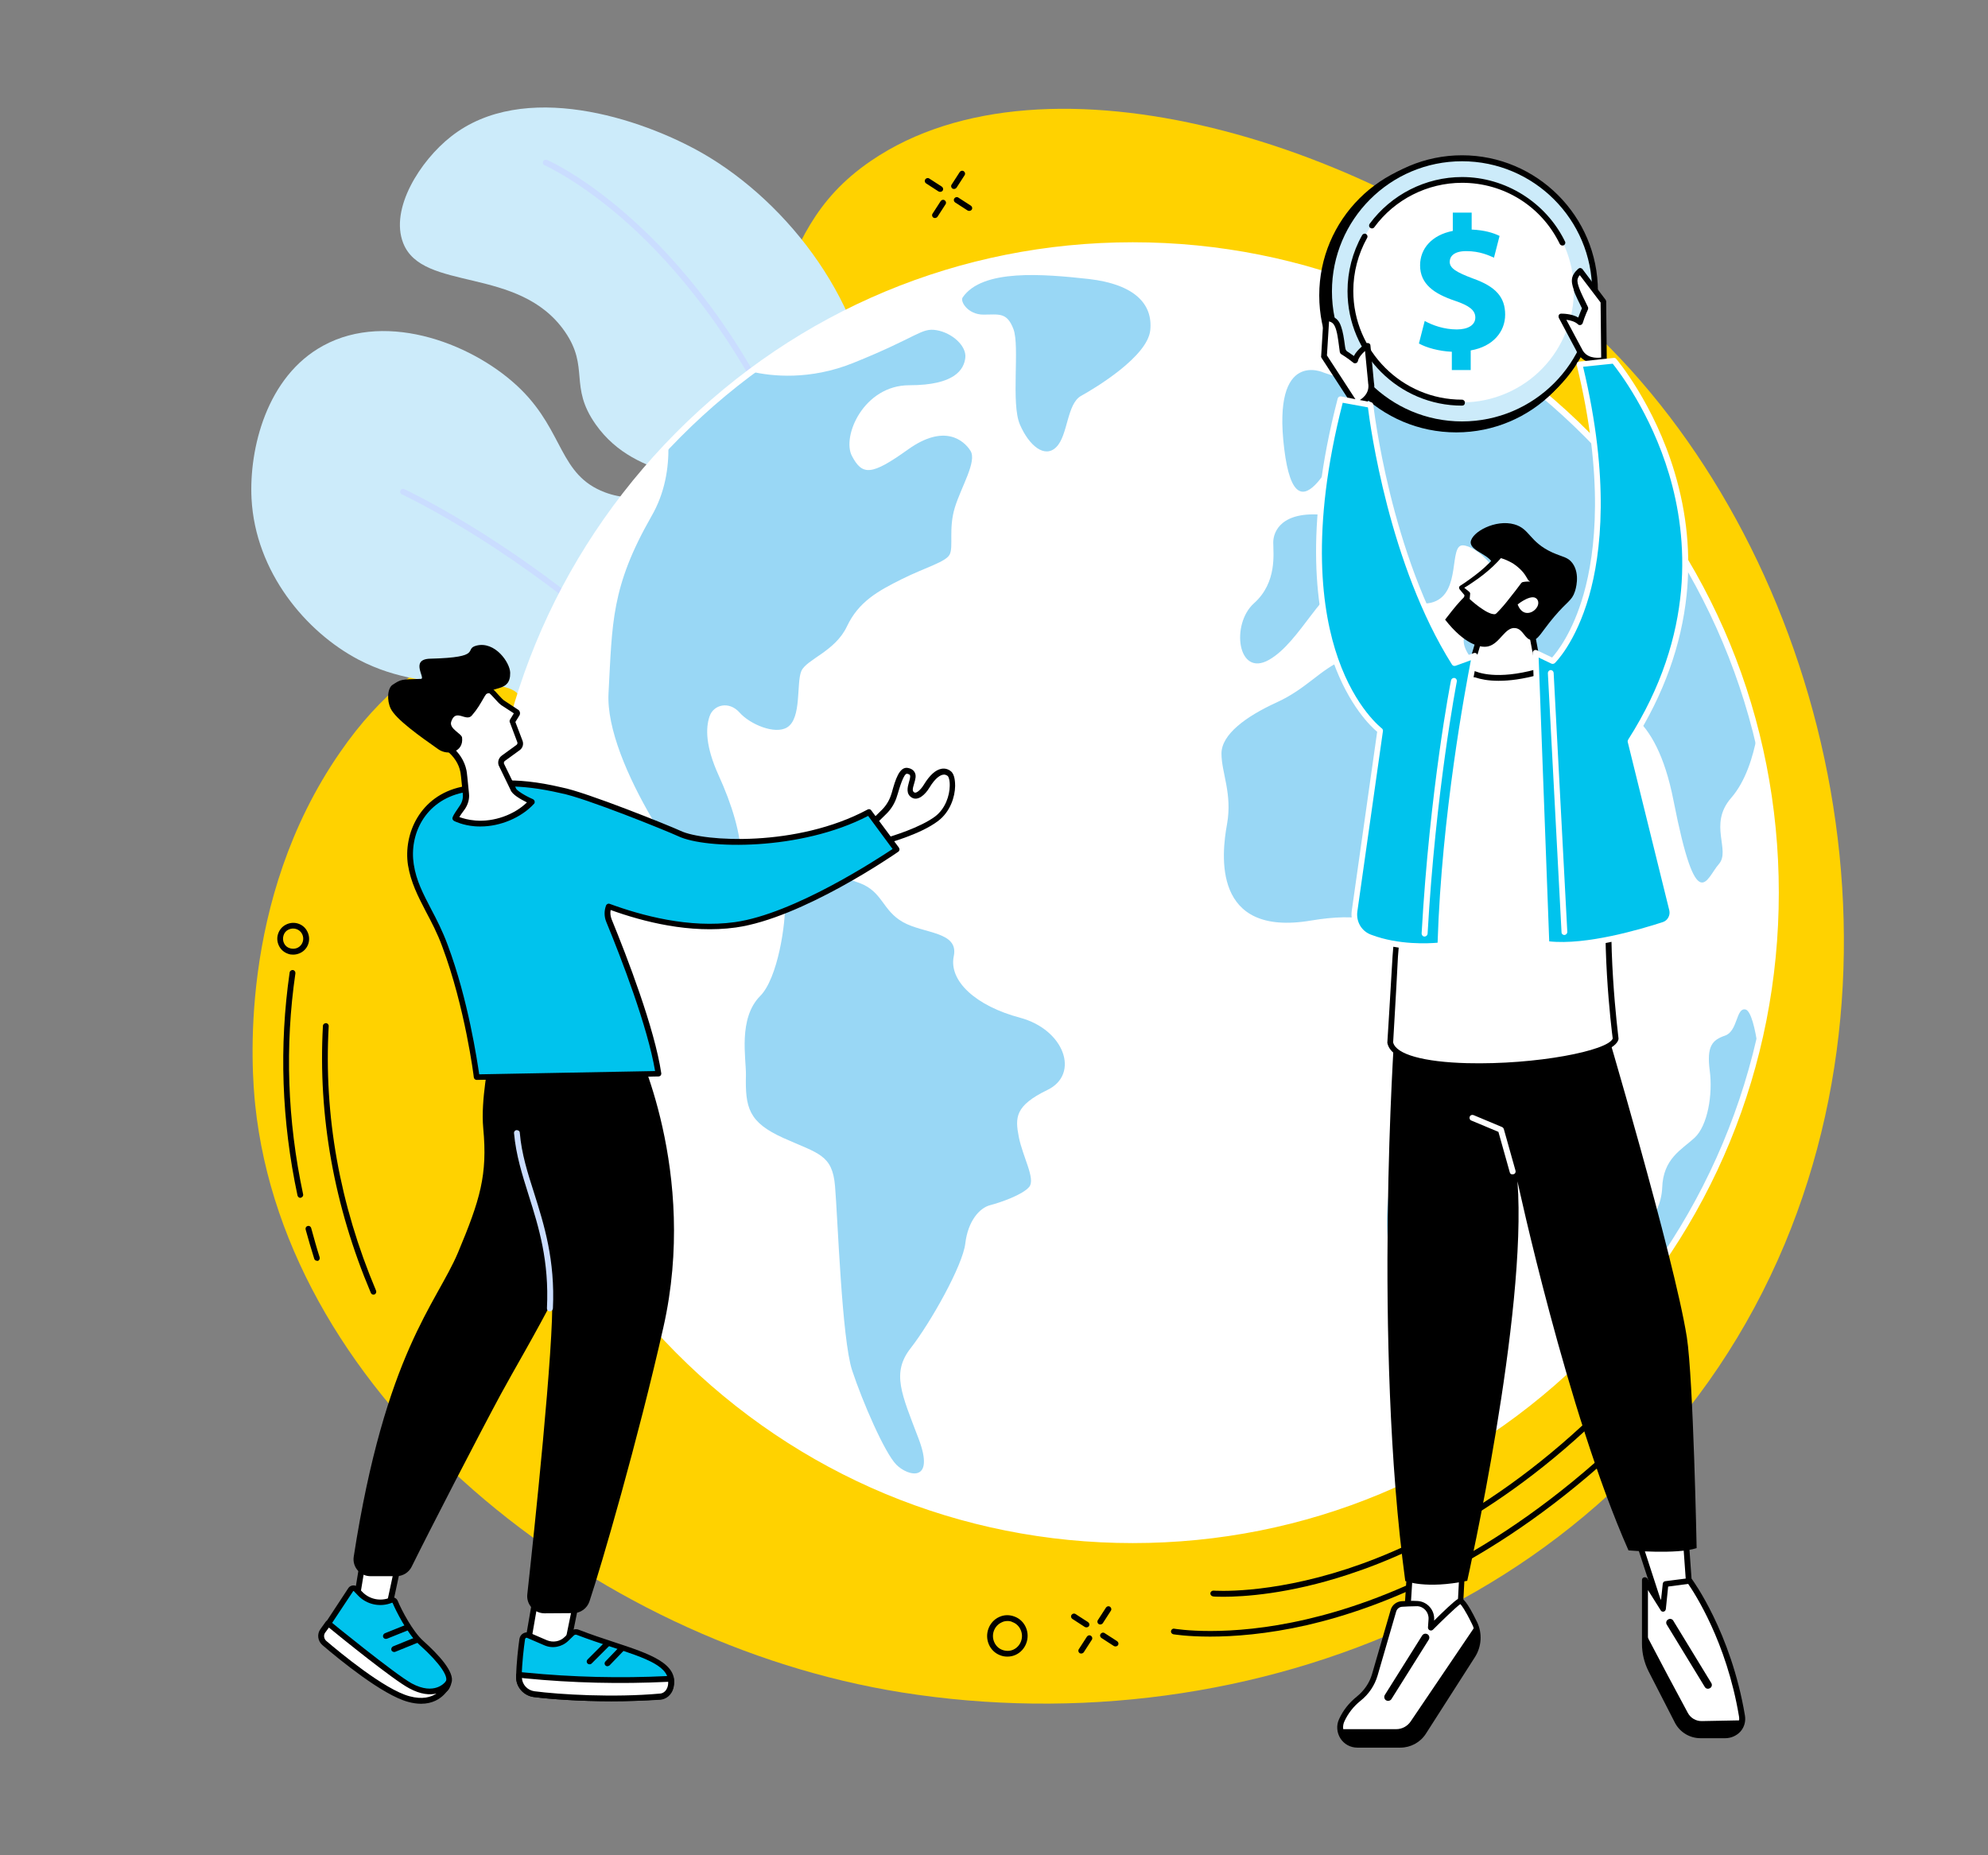 <?xml version="1.0" encoding="utf-8"?>
<!-- Generator: Adobe Illustrator 25.2.1, SVG Export Plug-In . SVG Version: 6.00 Build 0)  -->
<svg version="1.1" id="Layer_1" xmlns="http://www.w3.org/2000/svg" xmlns:xlink="http://www.w3.org/1999/xlink" x="0px" y="0px"
	 viewBox="0 0 1033 964" style="enable-background:new 0 0 1033 964;" xml:space="preserve">
<rect x="0" y="0" width="1033" height="964" fill="#808080" stroke="none"/>
<style type="text/css">
	.st0{fill:#FFD200;}
	.st1{fill:#CCEBFA;}
	.st2{fill:#CADDFF;}
	.st3{fill:#FFFFFF;}
	.st4{fill:#99D7F5;}
	.st5{fill:#00C3ED;}
</style>
<g>
	<path class="st0" d="M331.6,265.7c86.6-87.2,61.8-141.8,121.1-182.2c91.2-62.1,261.4-8.7,361.8,76.7
		c123,104.6,185.1,313.3,112.9,486.2c-77,184-278.2,261.9-458.9,233.1c-161.4-25.7-320-152.9-335.9-305.4
		c-1.7-16.5-9.3-105.9,44-183C220.5,327.4,262.9,334.8,331.6,265.7z"/>
</g>
<g>
	<g>
		<g>
			<path class="st1" d="M457.2,566.3c4.6-11.9,34.6-91.6,20.1-138.3c-2-6.5-5.1-16.6-14.3-24.6c-18.3-16.1-36.7-3.1-51.3-14.8
				c-19.2-15.5,2.7-46.4-18.2-91c-5-10.7-12.8-27.4-30-35.8c-19.2-9.4-30.4,1.2-49.3-6c-23.6-9-21.1-31.1-43.3-53.2
				c-23.4-23.3-69.2-41.4-102.9-23c-29.5,16-38.6,53.7-37.3,79.5c2,38.1,28.2,69.3,55.6,83.7c39.4,20.7,79.2,5.6,84.5,20.6
				c4.9,13.9-29.5,27.6-27.7,53.7c1.2,18.2,19.7,36.1,38.5,40.7c26.1,6.4,41.2-15.5,56.8-7.1c16.3,8.7,7.2,36.8,18.9,62.3
				C367,533.7,392.1,556,457.2,566.3z"/>
		</g>
		<g>
			<path class="st2" d="M458.2,557.6c-0.7,0-1.3-0.5-1.5-1.2c-22.4-105.9-88.6-181.7-140.2-226.6c-55.9-48.7-107.2-72.7-107.7-72.9
				c-0.8-0.3-1.1-1.2-0.7-2c0.3-0.8,1.2-1.1,2-0.7c0.5,0.2,52.1,24.3,108.4,73.3c33,28.8,61.2,60.4,83.7,94
				c28.2,42,47.5,87.2,57.5,134.3c0.2,0.8-0.3,1.6-1.2,1.8C458.4,557.6,458.3,557.6,458.2,557.6z"/>
		</g>
	</g>
	<g>
		<g>
			<path class="st1" d="M457.2,566.3c57.7-131.4,50.2-188.8,29.3-216.6c-6.2-8.3-20.8-23.7-29.7-50.5c-11.5-34.7-2.2-54.7-3.3-83.5
				c-2.3-56.3-43.3-110.2-88.7-136.2c-31.8-18.1-92.9-38.2-130.5-8.5c-15.9,12.5-31.8,37.4-24.8,55.3c10,25.6,60.1,11.6,84,46
				c13,18.8,2,28.3,16,48.2c22.1,31.3,59.9,22.2,67.4,44.4c7.3,21.5-26.7,35.6-21.8,63.2c5.5,31.5,51.8,35.7,53.8,66
				c1.2,18-15,20.3-15.9,41.2c-1.1,25.5,22.2,36.2,43.9,74.1C448.9,530.7,453.9,550.8,457.2,566.3z"/>
		</g>
		<g>
			<path class="st2" d="M458.7,554.3c0,0-0.1,0-0.1,0c-0.8-0.1-1.4-0.8-1.4-1.6c8.1-112-9.9-230.9-48.2-318.1
				c-26.4-60.1-59.3-97.3-82.2-118C302,94.3,283.2,86,283,85.9c-0.8-0.3-1.1-1.2-0.8-2c0.3-0.8,1.2-1.1,2-0.8
				c0.8,0.3,19.4,8.5,44.5,31.1c23.2,20.8,56.4,58.4,83,119.1c17.3,39.5,31.1,87.7,39.9,139.4c10.1,59.6,12.9,120.2,8.6,180.1
				C460.2,553.7,459.5,554.3,458.7,554.3z"/>
		</g>
	</g>
</g>
<g>
	<g>
		<g>
			<path d="M156.1,622.5c-0.7,0-1.3-0.5-1.5-1.2c-8.3-38.8-9.6-77.8-4.1-115.9c0.1-0.8,0.9-1.4,1.7-1.3c0.8,0.1,1.4,0.9,1.3,1.7
				c-5.5,37.8-4.2,76.4,4,114.8c0.2,0.8-0.3,1.6-1.2,1.8C156.3,622.5,156.2,622.5,156.1,622.5z"/>
		</g>
		<g>
			<path d="M164.7,655.2c-0.6,0-1.2-0.4-1.4-1c-1.6-5.1-3.1-10.2-4.5-15.3c-0.2-0.8,0.3-1.6,1.1-1.8c0.8-0.2,1.6,0.3,1.8,1.1
				c1.4,5.1,2.8,10.2,4.4,15.2c0.2,0.8-0.2,1.6-1,1.9C165,655.2,164.9,655.2,164.7,655.2z"/>
		</g>
		<g>
			<path d="M194.1,672.8c-0.6,0-1.1-0.3-1.4-0.9c-19.1-45.2-27.5-91.9-24.9-138.8c0-0.8,0.8-1.4,1.6-1.4c0.8,0,1.5,0.8,1.4,1.6
				c-2.6,46.4,5.7,92.6,24.6,137.4c0.3,0.8,0,1.6-0.8,2C194.4,672.7,194.2,672.8,194.1,672.8z"/>
		</g>
		<g>
			<path d="M152.3,496.1c-0.9,0-1.7-0.1-2.5-0.4c-2.1-0.7-3.8-2.1-4.8-4.1c-1-2-1.2-4.2-0.5-6.3c0.7-2.1,2.1-3.8,4.1-4.8
				c0,0,0,0,0,0c4.1-2.1,9.1-0.5,11.1,3.6c2.1,4.1,0.5,9.1-3.6,11.1C154.9,495.8,153.6,496.1,152.3,496.1z M149.9,483.1
				c-1.3,0.6-2.2,1.7-2.6,3.1c-0.4,1.3-0.3,2.8,0.3,4c0.6,1.3,1.7,2.2,3.1,2.6c1.3,0.4,2.8,0.3,4-0.3c2.6-1.3,3.6-4.5,2.3-7.1
				C155.7,482.8,152.5,481.8,149.9,483.1z"/>
		</g>
	</g>
	<g>
		<g>
			<path d="M571.7,844.2c-0.3,0-0.6-0.1-0.8-0.2c-0.7-0.5-0.9-1.4-0.4-2.1l4.2-6.5c0.5-0.7,1.4-0.9,2.1-0.4c0.7,0.5,0.9,1.4,0.4,2.1
				l-4.2,6.5C572.6,844,572.2,844.2,571.7,844.2z"/>
		</g>
		<g>
			<path d="M561.8,859.3c-0.3,0-0.6-0.1-0.8-0.2c-0.7-0.5-0.9-1.4-0.4-2.1l4.2-6.5c0.5-0.7,1.4-0.9,2.1-0.4c0.7,0.5,0.9,1.4,0.4,2.1
				l-4.2,6.5C562.7,859.1,562.3,859.3,561.8,859.3z"/>
		</g>
		<g>
			<path d="M564.5,845.7c-0.3,0-0.6-0.1-0.8-0.2l-6.5-4.2c-0.7-0.5-0.9-1.4-0.4-2.1c0.5-0.7,1.4-0.9,2.1-0.4l6.5,4.2
				c0.7,0.5,0.9,1.4,0.4,2.1C565.5,845.5,565,845.7,564.5,845.7z"/>
		</g>
		<g>
			<path d="M579.6,855.6c-0.3,0-0.6-0.1-0.8-0.2l-6.5-4.2c-0.7-0.5-0.9-1.4-0.4-2.1c0.5-0.7,1.4-0.9,2.1-0.4l6.5,4.2
				c0.7,0.5,0.9,1.4,0.4,2.1C580.6,855.4,580.1,855.6,579.6,855.6z"/>
		</g>
	</g>
	<g>
		<g>
			<path d="M495.7,98.2c-0.3,0-0.6-0.1-0.8-0.2c-0.7-0.5-0.9-1.4-0.4-2.1l4.2-6.5c0.5-0.7,1.4-0.9,2.1-0.4c0.7,0.5,0.9,1.4,0.4,2.1
				l-4.2,6.5C496.6,98,496.2,98.2,495.7,98.2z"/>
		</g>
		<g>
			<path d="M485.8,113.3c-0.3,0-0.6-0.1-0.8-0.2c-0.7-0.5-0.9-1.4-0.4-2.1l4.2-6.5c0.5-0.7,1.4-0.9,2.1-0.4c0.7,0.5,0.9,1.4,0.4,2.1
				l-4.2,6.5C486.7,113.1,486.3,113.3,485.8,113.3z"/>
		</g>
		<g>
			<path d="M488.5,99.7c-0.3,0-0.6-0.1-0.8-0.2l-6.5-4.2c-0.7-0.5-0.9-1.4-0.4-2.1c0.5-0.7,1.4-0.9,2.1-0.4l6.5,4.2
				c0.7,0.5,0.9,1.4,0.4,2.1C489.5,99.5,489,99.7,488.5,99.7z"/>
		</g>
		<g>
			<path d="M503.6,109.6c-0.3,0-0.6-0.1-0.8-0.2l-6.5-4.2c-0.7-0.5-0.9-1.4-0.4-2.1c0.5-0.7,1.4-0.9,2.1-0.4l6.5,4.2
				c0.7,0.5,0.9,1.4,0.4,2.1C504.6,109.4,504.1,109.6,503.6,109.6z"/>
		</g>
	</g>
	<g>
		<path d="M523.5,860.9c-1.3,0-2.6-0.2-3.8-0.7c-2.7-1-4.8-3.1-5.9-5.7c-2.3-5.4,0.1-11.8,5.4-14.2c2.6-1.2,5.4-1.2,8-0.2
			c2.7,1,4.8,3.1,5.9,5.7c2.3,5.4-0.1,11.8-5.4,14.2C526.4,860.6,524.9,860.9,523.5,860.9z M523.5,842.4c-1,0-2.1,0.2-3,0.7
			c-3.8,1.7-5.6,6.3-3.9,10.2c0.8,1.9,2.3,3.4,4.2,4.1c1.9,0.7,3.9,0.7,5.7-0.1c3.8-1.7,5.6-6.3,3.9-10.2c-0.8-1.9-2.3-3.4-4.2-4.1
			C525.3,842.5,524.4,842.4,523.5,842.4z"/>
	</g>
	<g>
		<g>
			<path d="M635.7,829.8c-3.4,0-5.3-0.1-5.4-0.2c-0.8-0.1-1.4-0.8-1.4-1.6c0.1-0.8,0.8-1.4,1.6-1.4c0.3,0,28.2,2.2,69.5-11.3
				c38.2-12.5,96-41.3,154.6-107.7c0.5-0.6,1.5-0.7,2.1-0.1c0.6,0.5,0.7,1.5,0.1,2.1c-59.1,67-117.6,96-156.1,108.6
				C669.5,828.5,645.8,829.8,635.7,829.8z"/>
		</g>
		<g>
			<path d="M628.8,850.5c-12.1,0-18.9-1.2-19.1-1.2c-0.8-0.2-1.4-0.9-1.2-1.7c0.1-0.8,0.9-1.4,1.7-1.2c0.3,0,27.1,4.8,68.7-4.9
				c38.5-8.9,97.9-32.2,162.3-92.7c0.6-0.6,1.6-0.5,2.1,0.1c0.6,0.6,0.5,1.6-0.1,2.1c-65,61-125,84.5-163.9,93.5
				C658.3,849.3,640.9,850.5,628.8,850.5z"/>
		</g>
	</g>
</g>
<g>
	<g>
		<g>
			<ellipse class="st3" cx="588.6" cy="464" rx="334.2" ry="336.5"/>
		</g>
		<g>
			<g>
				<path class="st4" d="M500.2,154.6c-1.4,2,2.7,8.9,10.8,8.9c8.1,0,12.2-1.4,15.6,7.5c3.4,8.9-1.4,38.8,3.4,49.7
					c4.7,10.9,12.9,17.7,18.9,11.6c6.1-6.1,5.4-22.5,12.9-26.6c7.4-4.1,34.5-20.4,35.9-34.1c1.4-13.6-8.1-23.8-31.8-26.6
					C542.2,142.4,510.4,139.6,500.2,154.6z"/>
			</g>
			<g>
				<path class="st4" d="M412.8,459.8c-3.2,1.8-5.1,5.2-4.9,8.8c0.5,11.4-3.8,39.9-12.9,49c-11.5,11.6-7.3,32.4-7.4,40.9
					c-0.4,17.1,1.3,24.7,19.5,32.9c18.3,8.2,25.4,8.6,26.8,25c1.4,16.3,3.5,79.5,8.9,95.8c5.4,16.3,16.9,42.9,23,49
					c6.1,6.1,20.3,9.5,11.5-13.6c-8.8-23.2-14.2-34.1-4.1-47c10.1-12.9,27.1-42.9,28.4-54.5c1.4-11.6,7.4-18.4,12.9-19.8
					c5.4-1.4,16.9-5.4,20.3-9.5c3.4-4.1-3.4-15.7-5.4-25.9c-2-10.2-2-16.3,14.9-24.5c16.9-8.2,8.8-31.3-14.2-37.5
					c-23-6.1-37.2-19.1-34.5-32c2.7-12.9-15.6-11.6-26.4-17.7c-10.8-6.1-10.5-15.8-22.5-20.3C430.4,452.7,418.9,456.3,412.8,459.8z"
					/>
			</g>
			<g>
				<path class="st4" d="M831.9,445.5c-5.7-8.6-5-22.2,9.3-40.9c11.2-14.7-4.9-29.3-12.3-34.9c-1.4-1-0.7-3.2,0.9-3.4
					c9.2-1,30.5,2.1,39.8,49.8c12.1,61.7,17.1,40.2,23.5,33c6.4-7.2-5.6-20.6,6.4-34.4c7.6-8.7,11.4-21.5,13.4-31.9
					C888.9,284.9,822.2,204,734,161c0.1,10.7-2.4,48.2-46,32.7c0,0-27.1-12.9-20.7,39.5c6.4,52.4,28.5-3.6,32.8-5.7
					c4.3-2.2,15.7-5,10.7,30.1c0,0-0.7,12.2-22.8,10c-22.1-2.2-26.4,8.6-26.4,14.3c0,5.7,2.1,20.8-10,31.6
					c-12.1,10.8-8.6,38.7,7.8,29.4c16.4-9.3,27.8-38.7,42.8-41.6c15-2.9,28.5,16.5,42.8,11.5c14.3-5,7.8-29.4,15-29.4
					c7.1,0,22.1,14.3,20,25.1c-2.1,10.8-24.2,15.8-18.5,28.7c5.7,12.9,17.8,8.6,21.4,17.2c3.6,8.6-17.8,18.7-34.9,7.9
					c-17.1-10.8-20,5-28.5-2.2c-8.6-7.2-9.3-22.2-21.4-17.2c-12.1,5-19.2,15.1-34.9,22.2c-15.7,7.2-28.5,16.5-28.5,26.5
					c0,10,5.7,20.8,2.9,36.6c-2.9,15.8-7.8,58.8,43.5,50.2c51.3-8.6,44.9,17.9,44.9,20.8c0,2.9-0.7,40.2,4.3,46.6
					c5,6.5,16.4,25.1,0,49.5c-16.4,24.4-10,78.9,5,71.7c15-7.2,29.9-35.2,48.5-49.5c18.5-14.3,44.2-76.8,33.5-96.1
					c-10.7-19.4,15-35.2,18.5-48.1C839,460.6,837.6,454.1,831.9,445.5z"/>
			</g>
			<g>
				<path class="st4" d="M347.3,231.2c0.3,12-1.8,25-8.8,37.1c-21,36.8-20.3,55.2-22.3,91.9s44.1,101.6,55.6,108.4
					c11.5,6.8,13.3-9.4,13.3-22.3c0-12.9-4.9-28.5-11.7-43.4c-6.8-15-6.8-24.5-4.7-30.6c2-6.1,10.1-8.2,15.6-2
					c5.4,6.1,18.4,11.6,24.7,7.7c7.7-4.7,4.7-23.1,7.4-29.3c2.7-6.1,17.6-10.2,23.7-23.2c6.1-12.9,16.2-18.4,28.4-24.5
					c12.2-6.1,23-8.9,25-12.9c2-4.1-0.7-13.6,2.7-24.5c3.4-10.9,11.5-23.8,8.1-29.3c-3.4-5.4-13.5-14.3-32.5-0.7
					s-23.7,13.6-29.1,3.4c-5.4-10.2,6.1-36.8,29.8-36.8c23.7,0,28.4-8.2,29.1-14.3c0.7-6.1-6.8-12.9-14.9-14.3
					c-8.1-1.4-9.5,3.4-43.3,17c-22.6,9.1-42.4,7-53.1,4.5C374.9,204.6,360.5,217.4,347.3,231.2z"/>
			</g>
			<g>
				<path class="st4" d="M907,524.6c-5-1.1-3.9,11.3-10.7,13.6c-6.7,2.3-9.5,5.6-7.9,18.1c1.7,12.4-1.1,28.8-7.9,35
					c-6.7,6.2-16.3,10.7-16.8,26c-0.6,15.3-14.6,29.9-23,35c-8.4,5.1-21.3,13-21.3,26c0,8.4-0.2,19.1,1.7,27.3
					c44.5-43.5,77.1-99.3,92.2-162.1C912.1,535.1,909.9,525.3,907,524.6z"/>
			</g>
		</g>
	</g>
	<g>
		<path class="st3" d="M588.6,801.9c-89.7,0-174-35.2-237.4-99c-63.4-63.8-98.3-148.7-98.3-239c0-90.3,34.9-175.1,98.3-239
			c63.4-63.8,147.7-99,237.4-99s174,35.2,237.4,99c63.4,63.8,98.3,148.7,98.3,239c0,90.3-34.9,175.1-98.3,239
			C762.6,766.8,678.3,801.9,588.6,801.9z M588.6,129c-183.4,0-332.7,150.3-332.7,335c0,184.7,149.2,335,332.7,335
			s332.7-150.3,332.7-335C921.3,279.3,772.1,129,588.6,129z"/>
	</g>
</g>
<g>
	<g>
		<g>
			<g>
				<g>
					<polygon class="st3" points="189.7,804 184.3,836.8 201.4,838.6 208,807.8 					"/>
				</g>
				<g>
					<path d="M201.4,840.1c-0.1,0-0.1,0-0.2,0l-17-1.8c-0.4,0-0.8-0.3-1-0.6c-0.3-0.3-0.4-0.7-0.3-1.2l5.4-32.8
						c0.1-0.4,0.3-0.8,0.6-1c0.3-0.2,0.8-0.3,1.2-0.2l18.3,3.8c0.4,0.1,0.7,0.3,1,0.6c0.2,0.3,0.3,0.7,0.2,1.1l-6.6,30.8
						C202.7,839.6,202.1,840.1,201.4,840.1z M186.1,835.5l14.1,1.5l6-28l-15.2-3.2L186.1,835.5z"/>
				</g>
			</g>
			<g>
				<g>
					<g>
						<path class="st5" d="M203.2,831.5c-5.5,2.3-11.9,0.9-16-3.4l-2.2-2.3c-0.8-0.8-2-0.7-2.6,0.2l-11.8,17.8
							c-2.1,2.9-1.8,7.3,0.9,9.8c3.4,3.2,8.6,7.6,14.9,11.1c11.9,6.6,22.2,20.7,34.2,17.1c12-3.6,11.4-4.2,12.7-8
							c1.3-3.8-4.6-11.6-14.3-20.2c-5.9-5.3-11.8-16.8-13.6-21.3C205,831.5,204,831.1,203.2,831.5z"/>
					</g>
					<g>
						<path d="M216.7,884c-7.3,0-13.9-5.2-20.4-10.3c-3.5-2.7-7-5.5-10.7-7.5c-6.5-3.6-11.9-8.1-15.2-11.3c-3.1-3-3.6-8.3-1.1-11.8
							l11.7-17.8c0.5-0.8,1.4-1.3,2.4-1.4c1-0.1,1.9,0.3,2.6,1l2.2,2.3c3.7,3.9,9.4,5.1,14.4,3.1c0.8-0.3,1.7-0.3,2.4,0
							c0.8,0.3,1.4,0.9,1.7,1.7c1.9,4.6,7.7,15.8,13.2,20.7c7.7,6.9,16.6,16.3,14.7,21.8c-0.1,0.3-0.2,0.5-0.2,0.7
							c-1.3,4-2.3,4.9-13.4,8.2C219.5,883.8,218.1,884,216.7,884z M183.7,826.8C183.7,826.8,183.7,826.8,183.7,826.8
							c-0.1,0-0.1,0-0.2,0.1l-11.8,17.8c-1.7,2.4-1.4,5.9,0.7,7.9c3.2,3.1,8.4,7.4,14.6,10.9c3.9,2.1,7.5,5,11.1,7.8
							c7.5,5.9,14.5,11.4,22,9.2c10.4-3.1,10.6-3.7,11.4-6.3c0.1-0.2,0.2-0.5,0.3-0.8c0.8-2.2-2.4-8.4-13.8-18.6
							c-6.4-5.7-12.4-18-14-21.8c0-0.1-0.2-0.1-0.3-0.1c-6.1,2.5-13.2,1-17.7-3.8l-2.2-2.3C183.8,826.8,183.8,826.8,183.7,826.8z"/>
					</g>
				</g>
				<g>
					<path d="M200.5,851.7c-0.6,0-1.2-0.4-1.4-0.9c-0.3-0.8,0.1-1.6,0.8-2l11.2-4.5c0.8-0.3,1.6,0.1,2,0.8c0.3,0.8-0.1,1.6-0.8,2
						l-11.2,4.5C200.8,851.6,200.6,851.7,200.5,851.7z"/>
				</g>
				<g>
					<path d="M204.8,858.5c-0.6,0-1.2-0.4-1.4-0.9c-0.3-0.8,0.1-1.6,0.8-2l11.8-4.8c0.8-0.3,1.6,0.1,2,0.8c0.3,0.8-0.1,1.6-0.8,2
						l-11.8,4.8C205.2,858.5,205,858.5,204.8,858.5z"/>
				</g>
				<g>
					<g>
						<path class="st3" d="M232.9,874.8c0,0-6.1,8.6-19.6,1.3c-8.9-4.8-42.8-32.5-42.8-32.5l-2.8,3.9c-1.4,2-1.1,4.7,0.8,6.3
							c8.4,7.2,30.9,25.7,43.9,29.2C228.6,887.3,232.9,874.8,232.9,874.8z"/>
					</g>
					<g>
						<path d="M218.8,885.4c-2,0-4.3-0.3-6.8-1c-13.1-3.5-35.5-21.8-44.5-29.5c-2.4-2.1-2.9-5.7-1-8.3l2.8-3.9
							c0.2-0.3,0.6-0.6,1-0.6c0.4-0.1,0.8,0.1,1.1,0.3c0.3,0.3,33.8,27.6,42.5,32.4c12,6.5,17.4-0.6,17.6-0.9
							c0.4-0.6,1.3-0.8,1.9-0.4c0.7,0.3,1,1.1,0.7,1.8C234.3,875.4,230.7,885.4,218.8,885.4z M170.9,845.8l-1.9,2.6
							c-1,1.3-0.7,3.2,0.5,4.3c6.9,5.9,30.4,25.4,43.3,28.8c6.7,1.8,11.1,0.5,14-1.4c-3.5,0.8-8.2,0.5-14.1-2.7
							C204.5,873.1,177.1,850.9,170.9,845.8z"/>
					</g>
				</g>
			</g>
		</g>
		<g>
			<g>
				<g>
					<polygon class="st3" points="282,809.6 274.2,854.9 293,864 303.1,814.7 					"/>
				</g>
				<g>
					<path d="M293,865.5c-0.2,0-0.4,0-0.7-0.1l-18.9-9.1c-0.6-0.3-0.9-0.9-0.8-1.6l7.8-45.3c0.1-0.4,0.3-0.8,0.7-1
						c0.3-0.2,0.8-0.3,1.2-0.2l21.1,5.1c0.8,0.2,1.3,1,1.1,1.8l-10,49.3c-0.1,0.5-0.4,0.8-0.8,1C293.5,865.5,293.2,865.5,293,865.5z
						 M275.8,854l16.1,7.8l9.4-46l-18.1-4.4L275.8,854z"/>
				</g>
			</g>
			<g>
				<g>
					<g>
						<path class="st5" d="M271.3,851.8c-0.6,4.3-1.6,12.4-1.7,19.6c-0.1,4.5,3.3,8.3,7.8,8.9c12.6,1.6,41.3,3.4,65.7,1.2
							c1.7-0.2,4.6-1.4,5.4-5.6c2.8-14.1-21.6-17.5-48.3-27.7c-1-0.4-2.2-0.2-3,0.6l-2.9,2.8c-2.9,2.8-7.2,3.6-10.8,2l-8.8-3.8
							C273.2,849.2,271.5,850.2,271.3,851.8z"/>
					</g>
					<g>
						<path d="M317.7,884.1c-16.4,0-31.8-1.1-40.4-2.2c-5.2-0.7-9.2-5.2-9.1-10.4c0.1-7.3,1.1-15.5,1.7-19.8c0.2-1.2,0.9-2.3,2-2.9
							c1.1-0.6,2.4-0.7,3.5-0.2l8.8,3.8c3.1,1.3,6.8,0.7,9.2-1.7l2.9-2.8c1.2-1.2,3-1.6,4.6-0.9c6.2,2.4,12.2,4.4,18,6.3
							c18.8,6.2,33.6,11.1,31.2,23.2c-0.9,4.6-4.2,6.5-6.8,6.8C334.9,883.8,326.1,884.1,317.7,884.1z M272.8,852
							c-0.6,4.2-1.6,12.2-1.7,19.4c0,3.7,2.7,6.9,6.5,7.4c13,1.7,41.2,3.4,65.3,1.2c0.6,0,3.4-0.5,4.1-4.4
							c1.9-9.5-11.2-13.8-29.2-19.7c-5.8-1.9-11.8-3.9-18.1-6.3c-0.5-0.2-1.1-0.1-1.5,0.3l-2.9,2.8c-3.3,3.2-8.2,4.2-12.5,2.3
							l-8.8-3.8c-0.4-0.2-0.7,0-0.8,0C273,851.5,272.8,851.7,272.8,852z"/>
					</g>
				</g>
				<g>
					<g>
						<path class="st3" d="M269.7,870.3c0,0,0,0.7,0,1.1c-0.1,4.5,3.3,8.3,7.8,8.9c12.6,1.6,41.3,3.4,65.7,1.2
							c1.7-0.2,4.6-1.4,5.4-5.6c0.3-1.3,0.1-3.6,0.1-3.6l-1.7,0.1c-24.6,1.2-49.4,0.6-73.9-1.8L269.7,870.3z"/>
					</g>
					<g>
						<path d="M317.7,884.1c-16.4,0-31.8-1.1-40.4-2.2c-5.2-0.7-9.2-5.2-9.1-10.4l0-1.1c0-0.4,0.2-0.8,0.5-1.1
							c0.3-0.3,0.7-0.4,1.1-0.4l3.3,0.3c24.4,2.4,49.2,3,73.7,1.8l1.7-0.1c0.8,0,1.5,0.6,1.6,1.4c0,0.3,0.2,2.6-0.1,4
							c-0.9,4.6-4.2,6.5-6.8,6.8C334.9,883.8,326.1,884.1,317.7,884.1z M271.2,872c0.2,3.5,2.9,6.4,6.5,6.9
							c13,1.7,41.2,3.4,65.3,1.2c0.6,0,3.4-0.5,4.1-4.4c0.1-0.4,0.1-1.1,0.1-1.7l-0.2,0c-24.6,1.2-49.6,0.6-74.1-1.8L271.2,872z"/>
					</g>
				</g>
				<g>
					<path d="M306.4,864.9c-0.4,0-0.8-0.1-1.1-0.4c-0.6-0.6-0.6-1.5,0-2.1l9.4-9.4c0.6-0.6,1.5-0.6,2.1,0c0.6,0.6,0.6,1.5,0,2.1
						l-9.4,9.4C307.1,864.8,306.7,864.9,306.4,864.9z"/>
				</g>
				<g>
					<path d="M315.6,865.9c-0.4,0-0.7-0.1-1-0.4c-0.6-0.6-0.6-1.5,0-2.1l7.5-7.8c0.6-0.6,1.5-0.6,2.1,0c0.6,0.6,0.6,1.5,0,2.1
						l-7.5,7.8C316.3,865.7,316,865.9,315.6,865.9z"/>
				</g>
			</g>
		</g>
		<g>
			<g>
				<path d="M253.7,549.4c0.6,2.5-4,21.7-2.6,36.9c2.3,24.3-1.6,37.1-13.1,64.6c-11.2,26.6-37.8,52.1-54.2,158.1
					c-0.8,5.3,3.3,10.1,8.7,10.1H206c3.3,0,6.4-1.9,7.9-4.9c8.7-17.7,35.7-70,46.3-89.6c12.4-23,47.9-80.7,49.6-108.2
					c1.7-25.9-0.6-62.9-0.9-67c0-0.2-0.2-0.4-0.4-0.4L253.7,549.4z"/>
			</g>
			<g>
				<path d="M330,542.3c0,0,33,66.6,14.7,147.5c-13.2,58.5-32.2,123.8-38.4,142.4c-1.2,3.6-4.6,6.1-8.4,6.1l-14.9,0.1
					c-5.4,0-9.6-4.6-9-9.9c3.4-30.8,14-130.7,12.9-154.8c-1.9-39.7-12.1-56-14.5-83.9c-2.6-30.4,4.1-46.3,4.1-46.3L330,542.3z"/>
			</g>
			<g>
				<path class="st2" d="M285.7,681.5C285.7,681.5,285.7,681.5,285.7,681.5c-0.9,0-1.5-0.7-1.5-1.6c1.2-24.7-4.2-42-9.5-58.8
					c-3.4-10.8-6.6-21-7.6-32.2c-0.1-0.8,0.5-1.6,1.4-1.6c0.8,0,1.6,0.5,1.6,1.4c0.9,10.9,4.1,20.9,7.5,31.5
					c5.1,16.2,10.9,34.6,9.7,59.8C287.2,680.8,286.5,681.5,285.7,681.5z"/>
			</g>
		</g>
	</g>
	<g>
		<g>
			<g>
				<path class="st3" d="M452.4,428.8l7-6.9c2.5-2.5,4.3-5.6,5.3-9c1.6-5.7,3.6-13,6.9-12.3c6.8,1.5-2,9.7,2.8,12.6
					c2.5,1.5,5.7-2.3,7.1-4.6c4.8-7.8,9.1-8.8,11.9-6.4c2.8,2.4,2.6,16.3-6.6,23.3c-9.3,7.1-27.5,11.9-27.5,11.9L452.4,428.8z"/>
			</g>
			<g>
				<path d="M459.2,438.9c-0.5,0-0.9-0.2-1.2-0.6l-6.8-8.6c-0.5-0.6-0.4-1.5,0.1-2l7-6.9c2.3-2.3,4-5.2,4.9-8.3l0.2-0.6
					c1.8-6.5,3.9-13.8,8.5-12.8c1.6,0.3,2.7,1.1,3.3,2.1c1.1,1.8,0.4,3.9-0.2,6c-0.9,2.9-1,4,0.1,4.6c1.1,0.7,3.5-1.6,5-4.1
					c3-4.9,6.1-7.7,9.2-8.2c1.8-0.3,3.5,0.2,4.9,1.4c2,1.7,2.1,5.9,2.1,7.6c-0.1,5.6-2.5,13.3-8.8,18.1
					c-9.4,7.2-27.3,11.9-28.1,12.1C459.5,438.9,459.3,438.9,459.2,438.9z M454.5,428.9l5.3,6.7c3.8-1.1,18.3-5.5,26.1-11.3
					c5.4-4.1,7.5-10.9,7.6-15.8c0.1-3.1-0.6-4.8-1-5.2c-0.8-0.6-1.6-0.9-2.5-0.7c-1.2,0.2-3.8,1.3-7.1,6.8c-2.2,3.6-5.9,7-9.1,5.1
					c-3.2-1.9-2.2-5.5-1.5-8c0.4-1.4,0.9-3,0.5-3.7c-0.2-0.4-0.9-0.6-1.4-0.7c-1.8-0.4-4,7.4-5,10.7l-0.2,0.6c-1,3.6-3,7-5.7,9.6
					L454.5,428.9z"/>
			</g>
		</g>
		<g>
			<g>
				<path class="st5" d="M451.5,422.1c-35.7,19.2-85.1,17.5-98.4,11.2c-5.5-2.6-48.9-20.1-61.5-22.5c-27.2-6.4-40.4-2.6-51.4-0.3
					c-19.7,4.2-29.3,22-26.6,39c2.3,14.8,11.1,24.5,17.6,42c12.1,32.2,16.5,68.3,16.5,68.3l94.5-1.7c-3.5-23.4-17.8-60.4-25.7-79.7
					c-1-2.5-1-5.1-0.1-7.3c16.3,6.1,41.3,12.9,65.8,9.5c34.4-4.8,83.8-39.2,83.8-39.2L451.5,422.1z"/>
			</g>
			<g>
				<path d="M247.7,561.2c-0.8,0-1.4-0.6-1.5-1.3c0-0.4-4.5-36.3-16.4-68c-2.6-7.1-5.6-12.7-8.5-18.2c-4.2-8.1-7.8-15.1-9.3-24.1
					c-2.5-16.3,6.3-36.1,27.8-40.7c0.7-0.2,1.4-0.3,2.2-0.5c10.7-2.4,24.1-5.3,49.9,0.8c12.6,2.4,56,19.9,61.8,22.6
					c11.8,5.6,60.4,8.6,97.1-11.1c0.7-0.4,1.5-0.2,1.9,0.4l14.4,19.4c0.2,0.3,0.3,0.7,0.3,1.1c-0.1,0.4-0.3,0.8-0.6,1
					c-2,1.4-50.1,34.6-84.5,39.4c-23.7,3.3-48.1-3-65-9.1c-0.3,1.6-0.1,3.2,0.5,4.8c8.1,19.8,22.3,56.6,25.8,80
					c0.1,0.4-0.1,0.9-0.3,1.2c-0.3,0.3-0.7,0.5-1.1,0.5L247.7,561.2C247.7,561.2,247.7,561.2,247.7,561.2z M264.3,408.7
					c-9.1,0-15.8,1.5-21.6,2.7c-0.7,0.2-1.5,0.3-2.2,0.5c-19.9,4.3-27.9,22-25.5,37.3c1.3,8.5,4.9,15.3,9,23.2
					c2.8,5.3,5.9,11.3,8.6,18.6c10.7,28.5,15.4,60.5,16.4,67.3l91.4-1.7c-3.9-23.1-17.5-58.4-25.4-77.6c-1.1-2.7-1.1-5.7-0.1-8.4
					c0.3-0.8,1.2-1.2,1.9-0.9c16.6,6.1,41.3,12.8,65.1,9.5c30.6-4.3,73.9-32.7,81.9-38L451.1,424c-35.2,18.3-84.4,17.3-98.6,10.6
					c-5.8-2.7-48.7-20.1-61.1-22.4C280.2,409.6,271.5,408.7,264.3,408.7z"/>
			</g>
		</g>
	</g>
	<g>
		<g>
			<g>
				<path class="st3" d="M266.6,409.9l-6.2-12.7c-0.4-1.2,0-2.5,1-3.3l7.7-5.6c1-0.7,1.3-2,0.9-3.2l-3.9-10.4l2.4-4
					c0.2-0.3,0.1-0.7-0.2-0.9l-7.3-4.8c-2.5-1.9-6-7.2-7.3-6.3c0,0-31.3,5.9-28.1,21.5c0.5,2.3,1.8,4.2,3.6,5.6l3.8,2.9
					c3.9,2.9,6.7,7.1,7.7,11.9c0.2,1,0.9,7.6,1.3,11.9c0.2,2.5-0.4,4.9-1.9,6.9c-1.8,2.5-4,5.7-3.5,5.7c0,0,4.1,2,10.1,2.5
					c10.6,0.9,22.4-3.4,29.5-11.4C276.3,416.5,267.4,412.5,266.6,409.9z"/>
			</g>
			<g>
				<path d="M249.7,429.5c-1,0-2,0-3-0.1c-6.2-0.5-10.4-2.6-10.6-2.7c-0.3-0.1-0.6-0.4-0.8-0.7c-0.5-0.9-0.4-1.5,3.6-7.3
					c1.2-1.7,1.8-3.8,1.6-5.9c-0.9-9.6-1.2-11.4-1.3-11.7c-0.8-4.2-3.4-8.1-7.1-11l-3.8-2.9c-2.2-1.7-3.7-4-4.2-6.5
					c-0.7-3.3,0-6.5,1.9-9.4c6.3-9.5,24.8-13.4,27.2-13.9c1.8-0.8,3.6,1.2,5.8,3.7c1,1.1,2,2.2,2.9,2.9l7.3,4.8c1,0.6,1.3,2,0.7,3
					l-2.1,3.4l3.7,9.7c0.7,1.8,0.1,3.8-1.4,4.9l-7.7,5.6c-0.5,0.3-0.7,1-0.5,1.5l6.1,12.5c0,0.1,0.1,0.2,0.1,0.3
					c0.3,1,4.4,3.7,8.8,5.6c0.4,0.2,0.8,0.6,0.9,1.1c0.1,0.5,0,1-0.3,1.3C270.9,424.9,260,429.5,249.7,429.5z M238.7,424.6
					c1.6,0.6,4.6,1.5,8.3,1.8c9.6,0.8,20.1-2.9,26.8-9.4c-3.2-1.6-7.7-4.1-8.5-6.5l-6.1-12.6c0-0.1-0.1-0.1-0.1-0.2
					c-0.6-1.8,0-3.8,1.6-5l7.7-5.6c0.4-0.3,0.6-0.9,0.4-1.4l-3.9-10.4c-0.2-0.4-0.1-0.9,0.1-1.3l2-3.3l-6.6-4.3c0,0-0.1,0-0.1-0.1
					c-1.1-0.8-2.2-2.1-3.3-3.3c-0.9-1-2.2-2.4-2.8-2.8c0,0,0,0,0,0c-0.2,0-19.5,3.8-25.4,12.6c-1.5,2.2-2,4.6-1.5,7.1
					c0.4,1.8,1.5,3.5,3.1,4.8l3.8,2.9c4.3,3.3,7.2,7.8,8.2,12.8c0.2,0.8,0.6,4.9,1.3,12c0.3,2.8-0.5,5.6-2.1,8
					C240,422.6,239.1,423.8,238.7,424.6z"/>
			</g>
		</g>
		<g>
			<path d="M247.6,335.5c-7,1.8,3.9,6.1-23.9,6.8c-11.1,0.2-2.2,10.5-5,10.5c-10.6,0.3-10.2,0.2-14.6,3c-2.9,1.8-3.1,8.3-1.1,12.4
				c2.6,5.5,15.1,14.4,24.8,21.2c5,3.5,13.2,1.4,12.3-6.1c-0.2-2.1-7-4.6-5.6-8.4c2.4-7,7.7,0.5,10.7-3.1c3-3.5,4-5.4,6.8-10.2
				c3.4-5.7,13.3-1.5,13.1-12C265,344.3,257.2,333.1,247.6,335.5z"/>
		</g>
	</g>
</g>
<g>
	<g>
		<g>
			<g>
				<circle cx="756.7" cy="153.5" r="71.2"/>
			</g>
		</g>
		<g>
			<g>
				
					<ellipse transform="matrix(1.833691e-02 -1 1 1.833691e-02 594.468 908.213)" class="st1" cx="759.7" cy="151.4" rx="69.1" ry="69.1"/>
			</g>
			<g>
				<path d="M759.7,221.9c-38.9,0-70.6-31.7-70.6-70.6s31.7-70.6,70.6-70.6c38.9,0,70.6,31.7,70.6,70.6S798.7,221.9,759.7,221.9z
					 M759.7,83.8c-37.3,0-67.6,30.3-67.6,67.6s30.3,67.6,67.6,67.6c37.3,0,67.6-30.3,67.6-67.6S797,83.8,759.7,83.8z"/>
			</g>
		</g>
		<g>
			<ellipse transform="matrix(0.918 -0.397 0.397 0.918 2.267 313.707)" class="st3" cx="759.7" cy="151.4" rx="58" ry="58"/>
		</g>
		<g>
			<path d="M811.9,127.6c-0.6,0-1.1-0.3-1.4-0.8c-9.5-19.6-29-31.8-50.8-31.8c-17.9,0-35,8.6-45.6,23.1c-0.5,0.7-1.4,0.8-2.1,0.3
				c-0.7-0.5-0.8-1.4-0.3-2.1c11.2-15.2,29.1-24.3,48-24.3c22.6,0,43.6,13.2,53.5,33.5c0.4,0.7,0.1,1.6-0.7,2
				C812.4,127.5,812.1,127.6,811.9,127.6z"/>
		</g>
		<g>
			<path d="M759.7,210.8c-32.8,0-59.5-26.7-59.5-59.5c0-10.2,2.6-20.2,7.6-29.1c0.4-0.7,1.3-1,2-0.6c0.7,0.4,1,1.3,0.6,2
				c-4.7,8.4-7.2,17.9-7.2,27.6c0,31.1,25.3,56.5,56.5,56.5c0.8,0,1.5,0.7,1.5,1.5C761.2,210.2,760.6,210.8,759.7,210.8z"/>
		</g>
		<g>
			<g>
				<path class="st5" d="M754.4,192.3v-9.5c-6.7-0.3-13.2-2.1-17.1-4.3l3-11.7c4.2,2.3,10.1,4.4,16.7,4.4c5.7,0,9.6-2.2,9.6-6.2
					c0-3.8-3.2-6.2-10.6-8.7c-10.7-3.6-18.1-8.6-18.1-18.4c0-8.8,6.2-15.8,17-17.9v-9.5h9.8v8.8c6.7,0.3,11.2,1.7,14.5,3.3
					l-2.9,11.3c-2.6-1.1-7.2-3.4-14.4-3.4c-6.5,0-8.6,2.8-8.6,5.6c0,3.3,3.5,5.4,12,8.6c11.9,4.2,16.8,9.7,16.8,18.8
					c0,8.9-6.3,16.6-17.9,18.6v10.2H754.4z"/>
			</g>
		</g>
	</g>
	<g>
		<g>
			<g>
				<polygon class="st3" points="849.8,795.9 866.6,847.3 879.3,846.4 875.5,793.3 				"/>
			</g>
			<g>
				<path d="M866.6,848.8c-0.6,0-1.2-0.4-1.4-1l-16.8-51.5c-0.1-0.4-0.1-0.9,0.2-1.3c0.2-0.4,0.7-0.6,1.1-0.7l25.7-2.5
					c0.4,0,0.8,0.1,1.1,0.3c0.3,0.3,0.5,0.6,0.5,1l3.8,53.1c0,0.4-0.1,0.8-0.4,1.1c-0.3,0.3-0.6,0.5-1,0.5l-12.7,0.9
					C866.7,848.8,866.7,848.8,866.6,848.8z M851.8,797.2l15.8,48.6l10.1-0.7l-3.6-50.1L851.8,797.2z"/>
			</g>
		</g>
		<g>
			<g>
				<g>
					<path class="st3" d="M854.8,854.3v-33.2l9.4,14.9l1.3-12.9l12.5-1.6c0,0,19.9,26.5,27.2,70.1c0.9,5.3-3.2,10.2-8.6,10.2h-12.9
						c-5,0-9.5-2.7-11.8-7.1l-13.7-26.9C855.9,863.7,854.8,859,854.8,854.3z"/>
				</g>
				<g>
					<path d="M896.5,903.3h-12.9c-5.5,0-10.6-3-13.2-7.9l-13.8-26.9c-2.2-4.4-3.4-9.3-3.4-14.2v-33.2c0-0.7,0.4-1.3,1.1-1.4
						c0.6-0.2,1.3,0.1,1.7,0.6l7.1,11.2l0.9-8.5c0.1-0.7,0.6-1.2,1.3-1.3l12.5-1.6c0.5-0.1,1.1,0.2,1.4,0.6
						c0.2,0.3,20.2,27.3,27.5,70.8c0.5,3-0.3,6-2.3,8.3C902.4,902,899.5,903.3,896.5,903.3z M856.3,826.3v28c0,4.5,1.1,8.9,3.1,12.9
						l13.7,26.9c2.1,3.9,6.1,6.3,10.5,6.3h12.9c2.1,0,4.2-0.9,5.5-2.6c1.4-1.6,2-3.8,1.6-5.9c-6.5-38.9-23.3-64.3-26.4-68.8
						l-10.4,1.4l-1.2,11.7c-0.1,0.6-0.5,1.2-1.1,1.3c-0.6,0.2-1.3-0.1-1.6-0.7L856.3,826.3z"/>
				</g>
			</g>
			<g>
				<path d="M887.5,877.6c-0.7,0-1.3-0.3-1.7-1l-19.7-32.3c-0.6-0.9-0.3-2.2,0.7-2.7c0.9-0.6,2.2-0.3,2.7,0.7l19.7,32.3
					c0.6,0.9,0.3,2.2-0.7,2.7C888.2,877.5,887.8,877.6,887.5,877.6z"/>
			</g>
			<g>
				<path d="M884.4,894.4c-3.1,0.1-6-1.6-7.4-4.3c-4.9-9-15.9-29.7-22.1-41.6v5.8c0,4.7,1.1,9.4,3.3,13.6l13.7,26.9
					c2.3,4.4,6.9,7.1,11.8,7.1h12.9c4.6,0,8.3-3.5,8.7-7.9L884.4,894.4z"/>
			</g>
		</g>
		<g>
			<g>
				<path class="st3" d="M733.5,802.2l-3.9,61.2c0,0,20.9-2.8,28.8-20.4l2.2-42.1L733.5,802.2z"/>
			</g>
			<g>
				<path d="M729.6,864.9c-0.4,0-0.7-0.1-1-0.4c-0.3-0.3-0.5-0.7-0.5-1.2l3.9-61.2c0-0.8,0.7-1.4,1.4-1.4l27.1-1.4
					c0.4,0,0.8,0.1,1.1,0.4c0.3,0.3,0.5,0.7,0.4,1.1l-2.2,42.1c0,0.2-0.1,0.4-0.1,0.5c-8.2,18.2-29.1,21.2-30,21.3
					C729.7,864.9,729.7,864.9,729.6,864.9z M735,803.6l-3.7,57.9c5.1-1.1,19.5-5.5,25.7-19l2.1-40.2L735,803.6z"/>
			</g>
		</g>
		<g>
			<g>
				<g>
					<path class="st3" d="M728.4,833.5c2.2-0.1,5.2-0.3,8.1-0.1c4.3,0.3,7.5,4,7.2,8.3l-0.3,4.3c0,0,12.5-12.6,15-13.9
						c1.4-0.7,4.9,5.6,7.7,11.4c2.6,5.3,2.3,11.6-0.9,16.6l-25.6,40c-2.6,4.1-7.2,6.6-12,6.6h-22.3c-6.5,0-10.8-6.8-8.1-12.7
						c1.7-3.7,4.4-7.7,8.8-11.2c4-3.2,7-7.5,8.4-12.4L724,837C724.6,835,726.3,833.6,728.4,833.5z"/>
				</g>
				<g>
					<path d="M727.6,908.2h-22.3c-3.6,0-6.9-1.8-8.8-4.8c-1.9-3-2.2-6.8-0.7-10c2.1-4.6,5.2-8.5,9.2-11.7c3.8-3.1,6.6-7.1,7.9-11.6
						l9.7-33.4c0.7-2.6,3-4.4,5.7-4.6c2.1-0.1,5.2-0.3,8.3-0.1c5.1,0.3,9,4.8,8.6,9.9l0,0.3c4-4,10.6-10.4,12.6-11.4
						c0.5-0.2,1.1-0.3,1.6-0.1c0.8,0.3,2.6,0.9,8.1,12.2c2.8,5.8,2.4,12.7-1,18.1l-25.6,40C738,905.5,733,908.2,727.6,908.2z
						 M728.5,835c-1.4,0.1-2.6,1.1-3,2.4l-9.7,33.4c-1.5,5.1-4.6,9.7-8.9,13.1c-3.6,2.9-6.4,6.5-8.3,10.6c-1.1,2.3-0.9,5,0.5,7.1
						c1.4,2.1,3.7,3.4,6.3,3.4h22.3c4.4,0,8.4-2.2,10.8-5.9l25.6-40c2.9-4.5,3.2-10.3,0.8-15.1c-3.7-7.6-5.5-9.8-6.1-10.4
						c-2.4,1.7-9.8,8.9-14.2,13.3c-0.4,0.4-1.1,0.6-1.7,0.3c-0.6-0.3-0.9-0.8-0.9-1.5l0.3-4.3c0.2-3.5-2.4-6.5-5.8-6.7
						C733.4,834.7,730.5,834.9,728.5,835z"/>
				</g>
			</g>
			<g>
				<path d="M733,894.6c-1.7,2.5-4.5,4-7.5,4h-29.1c0.4,4.4,4,8.1,8.9,8.1h22.3c4.9,0,9.4-2.5,12-6.6l25.6-40
					c2.9-4.6,3.5-10.3,1.5-15.3L733,894.6z"/>
			</g>
			<g>
				<path d="M721.3,883.9c-0.4,0-0.7-0.1-1.1-0.3c-0.9-0.6-1.2-1.8-0.6-2.8l19.4-30.9c0.6-0.9,1.8-1.2,2.8-0.6
					c0.9,0.6,1.2,1.8,0.6,2.8L723,883C722.6,883.6,721.9,883.9,721.3,883.9z"/>
			</g>
		</g>
		<g>
			<path d="M731.6,524.4l-7,12.2c0,0-11.2,160.9,5.6,285c0,0,10.6,4.4,32.2-0.1c0,0,31.3-139,26.1-207.6c0,0,25.7,119.6,57.7,191.8
				c0,0,25.4,2.2,35.4-1.2c0,0-1.7-87.8-5.1-109.7c-6.6-41.5-43.6-166.1-43.6-166.1L731.6,524.4z"/>
		</g>
		<g>
			<path class="st3" d="M785.9,610.3c-0.7,0-1.3-0.4-1.4-1.1l-5.9-21l-14.1-5.9c-0.8-0.3-1.1-1.2-0.8-2c0.3-0.8,1.2-1.1,2-0.8
				l14.8,6.2c0.4,0.2,0.7,0.5,0.9,1l6.1,21.7c0.2,0.8-0.2,1.6-1,1.8C786.1,610.2,786,610.3,785.9,610.3z"/>
		</g>
	</g>
	<g>
		<g>
			<g>
				<path class="st3" d="M742.8,370c0,0-16.6,105.8-17.8,127.1c-1.2,21.3-2.7,44.7-2.7,44.7c4.1,20.8,113.8,11.6,117.2-2
					c0,0-6.9-51.7-2.1-90.3c4.8-38.6-21.7-102.2-21.7-102.2l-67.3,4.1L742.8,370z"/>
			</g>
			<g>
				<path d="M767.8,555.5c-1.9,0-3.8,0-5.6-0.1c-17.7-0.5-39.3-3.2-41.3-13.4c0-0.1,0-0.3,0-0.4c0-0.2,1.5-23.6,2.7-44.7
					c1.2-21.1,17.7-126.2,17.8-127.2c0-0.1,0-0.1,0-0.2L747,351c0.2-0.6,0.7-1,1.3-1.1l67.3-4.1c0.7,0,1.2,0.3,1.5,0.9
					c1.1,2.6,26.6,64.4,21.8,102.9c-4.7,37.9,2.1,89.4,2.1,89.9c0,0.2,0,0.4,0,0.6C838.6,549.9,797.3,555.5,767.8,555.5z
					 M723.9,541.7c1.5,6.2,15.8,10.2,38.4,10.8c36,0.9,73.3-6.5,75.7-12.8c-0.6-4.5-6.7-53.6-2.1-90.4
					c4.4-35.1-17.9-92.2-21.2-100.4l-65.2,4l-5.3,17.5c-0.6,3.8-16.6,106.1-17.8,126.8C725.4,517.2,724,539.3,723.9,541.7z"/>
			</g>
		</g>
		<g>
			<g>
				<path class="st3" d="M818.4,144.4c-0.6,2.1,0.4,4.5,0.9,6.3c0.5,1.8,4.4,9.4,4.4,9.4s-1.6,3.1-2.8,7.3c-3-3.1-9.6-2.9-9.6-2.9
					l9.1,16.9c3.3,8.2,13.1,5.5,13.1,5.5l-0.3-30.3l-12-15.9C821.1,140.7,819,142.4,818.4,144.4z"/>
			</g>
			<g>
				<path d="M830,188.9c-3.9,0-8.8-1.5-11-6.8l-9-16.9c-0.2-0.5-0.2-1,0-1.5c0.3-0.5,0.7-0.7,1.3-0.7c0.2,0,5.2-0.1,8.8,2
					c0.8-2.2,1.5-3.9,1.9-4.8c-1-2-3.7-7.4-4.1-9c-0.1-0.2-0.2-0.5-0.2-0.8c-0.6-1.8-1.3-4.1-0.7-6.3c0.7-2.5,3-4.3,3.2-4.5
					c0.3-0.2,0.7-0.4,1.1-0.3c0.4,0.1,0.8,0.3,1,0.6l12,15.9c0.2,0.3,0.3,0.6,0.3,0.9l0.3,30.3c0,0.7-0.4,1.3-1.1,1.5
					C832.8,188.7,831.5,188.9,830,188.9z M813.9,166.2l7.8,14.6c0,0,0,0.1,0.1,0.1c2.2,5.4,7.8,5.2,10.2,4.9l-0.3-28.6L820.9,143
					c-0.5,0.5-0.9,1.2-1.1,1.9c-0.4,1.4,0.2,3.1,0.7,4.6c0.1,0.3,0.2,0.6,0.3,0.8c0.4,1.2,2.8,6.2,4.3,9.2c0.2,0.4,0.2,0.9,0,1.4
					c0,0-1.5,3.1-2.7,7c-0.2,0.5-0.6,0.9-1.1,1c-0.5,0.1-1.1,0-1.4-0.4C818.4,167.1,815.9,166.4,813.9,166.2z"/>
			</g>
		</g>
		<g>
			<g>
				<path class="st3" d="M693.4,166.8c1.6,1.4,2.2,4,2.7,5.7c0.5,1.8,1.6,10.3,1.6,10.3s3,1.7,6.4,4.5c0.8-4.2,6.4-7.7,6.4-7.7
					l1.8,19.1c1.8,8.6-7.8,11.9-7.8,11.9l-16.5-25.4l1.2-19.9C689.1,165.2,691.8,165.4,693.4,166.8z"/>
			</g>
			<g>
				<path d="M704.5,212.1c-0.5,0-1-0.2-1.3-0.7l-16.5-25.4c-0.2-0.3-0.3-0.6-0.2-0.9l1.2-19.9c0-0.4,0.2-0.8,0.5-1
					c0.3-0.3,0.7-0.4,1.1-0.4c0.3,0,3.2,0.3,5.2,2c0,0,0,0,0,0c1.7,1.5,2.4,3.8,2.9,5.7c0.1,0.3,0.2,0.5,0.2,0.8
					c0.5,1.6,1.3,7.6,1.6,9.8c0.8,0.5,2.4,1.5,4.3,2.9c1.9-3.7,6.1-6.4,6.3-6.5c0.4-0.3,1-0.3,1.5-0.1c0.5,0.2,0.8,0.7,0.8,1.2
					l1.8,19c1.5,7.8-5.1,12.2-8.8,13.5C704.8,212,704.6,212.1,704.5,212.1z M689.5,184.7l15.6,24c2.2-1,6.9-4,5.8-9.7
					c0-0.1,0-0.1,0-0.2l-1.6-16.4c-1.5,1.3-3.3,3.3-3.7,5.2c-0.1,0.5-0.5,1-1,1.1c-0.5,0.2-1.1,0.1-1.5-0.3
					c-3.2-2.6-6.1-4.3-6.1-4.3c-0.4-0.2-0.7-0.7-0.8-1.1c-0.4-3.4-1.2-8.8-1.5-10c-0.1-0.3-0.2-0.5-0.2-0.8c-0.4-1.6-1-3.3-2-4.2
					c-0.5-0.5-1.3-0.8-1.9-1L689.5,184.7z"/>
			</g>
		</g>
		<g>
			<g>
				<path class="st3" d="M771.1,323.6l-7.5,25.4c0,0,9.9,7.4,36.2,0l-5.9-31.8L771.1,323.6z"/>
			</g>
			<g>
				<path d="M778.7,353.8c-11,0-15.7-3.4-16-3.6c-0.5-0.4-0.7-1-0.5-1.6l7.5-25.4c0.1-0.5,0.5-0.9,1-1l22.7-6.4
					c0.4-0.1,0.8-0.1,1.2,0.2c0.4,0.2,0.6,0.6,0.7,1l5.9,31.8c0.1,0.8-0.3,1.5-1.1,1.7C791.2,353,784.2,353.8,778.7,353.8z
					 M765.3,348.3c2.8,1.4,12.7,5,32.7-0.4l-5.4-28.8l-20.3,5.8L765.3,348.3z"/>
			</g>
		</g>
		<g>
			<g>
				<path class="st5" d="M820.7,189.3l17.9-1.9c0,0,77.4,90.1,8.6,197.8l21.6,87.5c0.8,3.4-1.1,6.8-4.3,7.9
					c-12.3,4.1-41.4,12.6-60.9,9.9l-5.7-151.3l8.9,4.3C806.8,343.5,848.5,303.9,820.7,189.3z"/>
			</g>
			<g>
				<path class="st3" d="M811.6,492.5c-2.9,0-5.6-0.2-8.2-0.5c-0.7-0.1-1.3-0.7-1.3-1.4l-5.7-151.3c0-0.5,0.2-1,0.7-1.3
					c0.4-0.3,1-0.3,1.5-0.1l7.9,3.8c2.4-2.7,10.7-12.9,16.4-33c6.2-21.9,10.7-60.3-3.6-119c-0.1-0.4,0-0.9,0.2-1.2
					c0.2-0.4,0.6-0.6,1.1-0.6l17.9-1.9c0.5-0.1,1,0.1,1.3,0.5c0.2,0.2,19.7,23.2,30.4,59.1c6.3,21.1,8.4,42.5,6.2,63.5
					c-2.7,26.1-11.9,51.8-27.5,76.4l21.5,86.9c1,4.1-1.3,8.3-5.3,9.7C854.7,485.4,830.8,492.5,811.6,492.5z M805,489.2
					c19.3,2.1,47.6-6.3,59-10c2.5-0.8,4-3.5,3.4-6.1l-21.6-87.5c-0.1-0.4,0-0.8,0.2-1.2c35.2-55.1,31-105.4,21.3-137.9
					c-9.6-32.1-26.3-53.7-29.3-57.5l-15.4,1.6c14,58.6,9.4,97.1,3.1,119.2c-7,24.3-17.4,34.4-17.8,34.8c-0.5,0.4-1.1,0.5-1.7,0.3
					l-6.7-3.2L805,489.2z"/>
			</g>
		</g>
		<g>
			<g>
				<path class="st5" d="M755.8,344.7c-35.2-55.8-43.6-134.1-43.6-134.1l-15.6-3c-34.3,131.6,20.6,172.1,20.6,172.1l-13.3,93.8
					c-0.8,5.9,2.6,11.6,8.2,13.7c17.4,6.5,36.3,4,36.3,4c2.2-75.8,17.9-150.4,17.9-150.4L755.8,344.7z"/>
			</g>
			<g>
				<path class="st3" d="M739.4,493.3c-7.2,0-17.7-0.8-27.8-4.6c-6.3-2.4-10.1-8.7-9.2-15.4l13.2-93c-3-2.5-14.6-13.3-23-36.9
					c-8.7-24.5-15.3-67.9,2.5-136.3c0.2-0.8,1-1.2,1.7-1.1l15.6,3c0.6,0.1,1.1,0.7,1.2,1.3c0.1,0.8,8.7,77.6,42.8,132.5l9.4-3.4
					c0.5-0.2,1.1-0.1,1.5,0.3c0.4,0.4,0.6,0.9,0.5,1.4c-0.2,0.7-15.6,75.4-17.8,150.2c0,0.7-0.6,1.3-1.3,1.4
					C748.3,492.8,744.7,493.3,739.4,493.3z M697.7,209.3c-17.1,66.6-10.8,109-2.4,132.9c9.1,26,22.6,36.2,22.7,36.3
					c0.4,0.3,0.7,0.9,0.6,1.4l-13.3,93.8c-0.7,5.3,2.2,10.3,7.3,12.1c14.3,5.4,29.9,4.5,34.4,4.1c2.1-66.7,14.6-132.9,17.3-146.8
					l-8,2.9c-0.7,0.2-1.4,0-1.8-0.6c-32.7-51.9-42.5-123.9-43.7-133.7L697.7,209.3z"/>
			</g>
		</g>
		<g>
			<path class="st3" d="M812.9,485.9c-0.8,0-1.5-0.6-1.5-1.4l-7.1-134.7c0-0.8,0.6-1.5,1.4-1.6c0.8,0,1.5,0.6,1.6,1.4l7.1,134.7
				C814.4,485.1,813.8,485.8,812.9,485.9C813,485.9,812.9,485.9,812.9,485.9z"/>
		</g>
		<g>
			<path class="st3" d="M740.2,486.7C740.2,486.7,740.1,486.7,740.2,486.7c-0.9,0-1.5-0.8-1.5-1.6c4.2-74.7,15.1-131,15.3-131.6
				c0.2-0.8,1-1.3,1.8-1.2c0.8,0.2,1.3,0.9,1.2,1.8c-0.1,0.6-11,56.7-15.2,131.2C741.7,486.1,741,486.7,740.2,486.7z"/>
		</g>
	</g>
	<g>
		<g>
			<path d="M786.9,272.5c8.1,2.3,7.7,9.1,19.7,14.6c5.3,2.4,8.1,2.3,10.5,5.6c4.2,5.8,1.5,14,1.2,14.8c-1.6,4.8-3.8,4.8-10.8,13.1
				c-6.9,8.2-8.2,12.2-11.5,12c-3.8-0.2-4.4-5.7-8.6-6.2c-5.4-0.7-7.9,8-14.1,9.5c-4.2,1-12.6-1.3-22.4-13.9
				c1.7-2.1,4.9-6.5,8.4-10.2c11-11.6,17.2-12.7,16.9-17c-0.4-6.6-12.2-7.9-12-13.1C764.7,276.5,777.1,269.7,786.9,272.5z"/>
		</g>
		<g>
			<g>
				<path class="st3" d="M796.5,302.9l-4.6,1.1c0,0-9.2,12.3-13.2,16c-4.1,3.7-16.4-8.1-16.4-8.1l0.3-3.2l-3.3-3.3
					c0,0,13.5-8,20.2-16.9C779.4,288.4,791.5,290.1,796.5,302.9z"/>
			</g>
			<g>
				<path d="M797.8,303.6c-1.7,0.7-3.7,1.4-5.6,1.8l0.9-0.6c-2,2.7-4.1,5.3-6.2,8c-2.1,2.6-4.2,5.2-6.7,7.7l-0.5,0.5
					c-0.1,0.1-0.2,0.2-0.3,0.3l-0.4,0.3c-0.6,0.3-1.2,0.5-1.8,0.6c-1.2,0.1-2.2-0.1-3.1-0.4c-1.8-0.6-3.4-1.5-4.8-2.4
					c-2.9-1.9-5.5-4-8.1-6.4c-0.3-0.3-0.5-0.8-0.5-1.2l0,0l0.3-3.2l0.4,1.2l-3-3.6l0-0.1c-0.4-0.5-0.3-1.1,0.1-1.5
					c0,0,0.1-0.1,0.1-0.1c1.8-1.1,3.6-2.4,5.4-3.7c1.8-1.3,3.5-2.6,5.2-4c1.7-1.4,3.3-2.9,4.8-4.4c1.5-1.5,2.9-3.1,4.2-4.8l0-0.1
					c0.3-0.4,0.9-0.6,1.4-0.5c1.2,0.2,2.1,0.5,3.1,0.8c1,0.3,1.9,0.7,2.9,1.2c1.9,0.9,3.6,2,5.2,3.4c1.6,1.3,3,2.9,4.2,4.6
					c0.6,0.8,1.1,1.7,1.6,2.6c0.2,0.3,0.6,1.2,0.8,1.9C797.6,302.2,797.7,302.9,797.8,303.6z M795.1,302.2c-0.3-0.2-0.6-0.4-0.8-0.5
					c-0.2-0.2-0.2-0.3-0.5-0.7c-0.5-0.8-0.9-1.6-1.4-2.3c-1-1.5-2.3-2.8-3.7-4c-1.4-1.2-2.9-2.2-4.6-3c-0.8-0.4-1.7-0.8-2.5-1.1
					c-0.8-0.3-1.8-0.6-2.5-0.7l1.4-0.6c-2.9,3.6-6.3,6.6-9.8,9.4c-1.8,1.4-3.6,2.7-5.4,3.9c-1.9,1.3-3.7,2.5-5.7,3.6l0.2-1.6l3.7,3
					c0.3,0.3,0.5,0.7,0.4,1l0,0.2l-0.3,3.2l-0.5-1.2c2.4,2.2,4.9,4.3,7.6,6c1.3,0.9,2.7,1.6,4.1,2.1c0.7,0.2,1.3,0.3,1.8,0.3
					c0.3,0,0.4-0.1,0.6-0.2c0,0,0.1-0.1,0.1-0.1c0,0,0.1,0,0.2-0.1l0.4-0.4c2.2-2.2,4.4-4.8,6.4-7.4c2.1-2.6,4.1-5.2,6.1-7.9
					c0.2-0.3,0.5-0.5,0.8-0.6l0,0C792.7,302.2,793.8,302.2,795.1,302.2z"/>
			</g>
		</g>
		<g>
			<path class="st3" d="M788.6,314.1c0,0,8.2-6.6,10.4-2.2C801.2,316.2,792,323.2,788.6,314.1z"/>
		</g>
	</g>
</g>
</svg>
